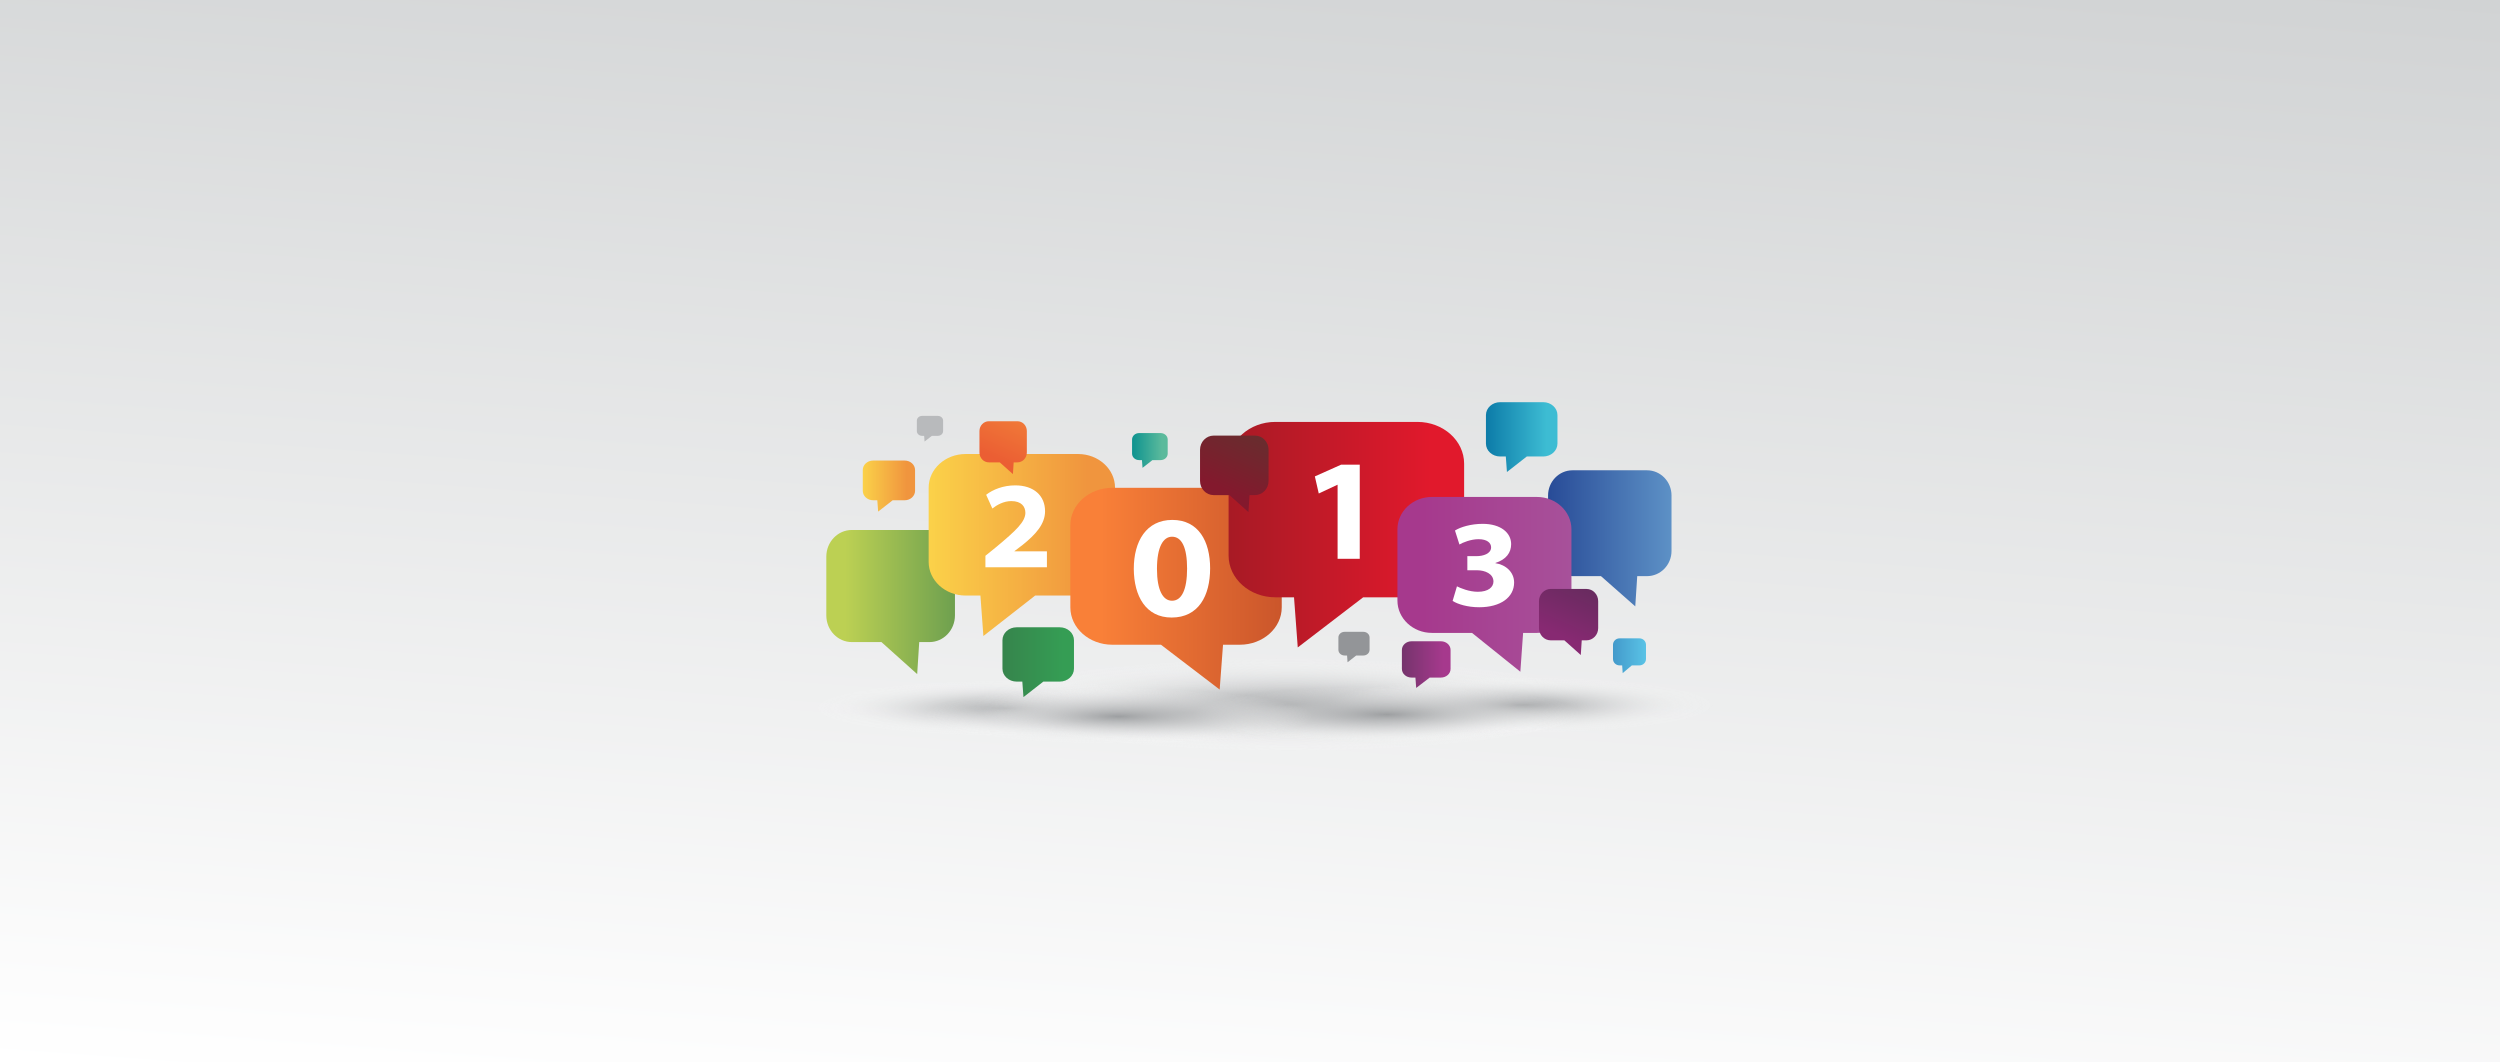 <?xml version="1.0" encoding="UTF-8" standalone="no"?>
<!-- Generator: Adobe Illustrator 15.1.0, SVG Export Plug-In . SVG Version: 6.00 Build 0)  -->

<svg
   xmlns:dc="http://purl.org/dc/elements/1.1/"
   xmlns:cc="http://creativecommons.org/ns#"
   xmlns:rdf="http://www.w3.org/1999/02/22-rdf-syntax-ns#"
   xmlns:svg="http://www.w3.org/2000/svg"
   xmlns="http://www.w3.org/2000/svg"
   xmlns:sodipodi="http://sodipodi.sourceforge.net/DTD/sodipodi-0.dtd"
   xmlns:inkscape="http://www.inkscape.org/namespaces/inkscape"
   version="1.1"
   id="Layer_1"
   x="0px"
   y="0px"
   width="4000"
   height="1700"
   viewBox="0 0 4000 1700"
   enable-background="new 0 0 1700.791 850.39"
   xml:space="preserve"
   inkscape:version="0.48.2 r9819"
   sodipodi:docname="Fotolia_47361787_V5.svg"><rect x="0" y="0" width="4000" height="1700" fill="#333333" stroke="none"/><defs
   id="defs214" /><sodipodi:namedview
   pagecolor="#ffffff"
   bordercolor="#666666"
   borderopacity="1"
   objecttolerance="10"
   gridtolerance="10"
   guidetolerance="10"
   inkscape:pageopacity="0"
   inkscape:pageshadow="2"
   inkscape:window-width="1920"
   inkscape:window-height="1174"
   id="namedview212"
   showgrid="false"
   inkscape:zoom="0.5"
   inkscape:cx="1547.1964"
   inkscape:cy="850"
   inkscape:window-x="-4"
   inkscape:window-y="-4"
   inkscape:window-maximized="1"
   inkscape:current-layer="Layer_1"
   fit-margin-top="0"
   fit-margin-left="0"
   fit-margin-right="0"
   fit-margin-bottom="0"
   showguides="true"
   inkscape:guide-bbox="true" />
<linearGradient
   id="SVGID_1_"
   gradientUnits="userSpaceOnUse"
   x1="807.018"
   y1="920.996"
   x2="893.772"
   y2="-70.604"
   gradientTransform="matrix(2.352,0,0,1.999,0,-4e-5)">
	<stop
   offset="0"
   style="stop-color:#FFFFFF"
   id="stop4" />
	<stop
   offset="1"
   style="stop-color:#D1D3D4"
   id="stop6" />
</linearGradient>
<rect
   x="0"
   y="0"
   width="4000"
   height="1700"
   id="rect8"
   style="fill:url(#SVGID_1_)" />
<g
   id="g10"
   transform="translate(1149.604,424.805)">
	
		<radialGradient
   id="SVGID_2_"
   cx="79.717"
   cy="2058.697"
   r="180.074"
   gradientTransform="matrix(2.024,0,0,0.291,298.798,109.283)"
   gradientUnits="userSpaceOnUse">
		<stop
   offset="0"
   style="stop-color:#9D9FA1"
   id="stop13" />
		<stop
   offset="0.853"
   style="stop-color:#FFFFFF;stop-opacity:0"
   id="stop15" />
	</radialGradient>
	<ellipse
   cx="460.177"
   cy="707.541"
   rx="373.537"
   ry="51.005"
   id="ellipse17"
   sodipodi:cx="460.177"
   sodipodi:cy="707.54102"
   sodipodi:rx="373.53699"
   sodipodi:ry="51.005001"
   style="fill:url(#SVGID_2_)"
   d="m 833.714,707.541 c 0,28.169 -167.238,51.005 -373.537,51.005 -206.299,0 -373.537,-22.836 -373.537,-51.005 0,-28.169 167.238,-51.005 373.537,-51.005 206.299,0 373.537,22.836 373.537,51.005 z" />
	
		<radialGradient
   id="SVGID_3_"
   cx="384.143"
   cy="2136.597"
   r="180.074"
   gradientTransform="matrix(2.13,0,0,0.319,-68.442,33.25)"
   gradientUnits="userSpaceOnUse">
		<stop
   offset="0"
   style="stop-color:#9D9FA1"
   id="stop20" />
		<stop
   offset="0.853"
   style="stop-color:#FFFFFF;stop-opacity:0"
   id="stop22" />
	</radialGradient>
	<ellipse
   cx="749.741"
   cy="714.576"
   rx="393.003"
   ry="55.971"
   id="ellipse24"
   sodipodi:cx="749.74103"
   sodipodi:cy="714.57599"
   sodipodi:rx="393.00299"
   sodipodi:ry="55.971001"
   style="fill:url(#SVGID_3_)"
   d="m 1142.744,714.576 c 0,30.912 -175.953,55.971 -393.003,55.971 -217.05,0 -393.003,-25.059 -393.003,-55.971 0,-30.912 175.953,-55.971 393.003,-55.971 217.05,0 393.003,25.059 393.003,55.971 z" />
	
		<radialGradient
   id="SVGID_4_"
   cx="519.358"
   cy="2123.941"
   r="180.074"
   gradientTransform="matrix(2.13,0,0,0.319,-68.442,33.25)"
   gradientUnits="userSpaceOnUse">
		<stop
   offset="0"
   style="stop-color:#9D9FA1"
   id="stop27" />
		<stop
   offset="0.853"
   style="stop-color:#FFFFFF;stop-opacity:0"
   id="stop29" />
	</radialGradient>
	<ellipse
   cx="1037.735"
   cy="710.54"
   rx="393.004"
   ry="55.971"
   id="ellipse31"
   sodipodi:cx="1037.735"
   sodipodi:cy="710.53998"
   sodipodi:rx="393.004"
   sodipodi:ry="55.971001"
   style="fill:url(#SVGID_4_)"
   d="m 1430.739,710.54 c 0,30.912 -175.954,55.971 -393.004,55.971 -217.05,0 -393.004,-25.059 -393.004,-55.971 0,-30.912 175.954,-55.971 393.004,-55.971 217.05,0 393.004,25.059 393.004,55.971 z" />
	
		<radialGradient
   id="SVGID_5_"
   cx="371.544"
   cy="1918.451"
   r="180.074"
   gradientTransform="matrix(3.265,0,0,0.49,-300.981,-237.074)"
   gradientUnits="userSpaceOnUse">
		<stop
   offset="0"
   style="stop-color:#9D9FA1"
   id="stop34" />
		<stop
   offset="0.853"
   style="stop-color:#FFFFFF;stop-opacity:0"
   id="stop36" />
	</radialGradient>
	<ellipse
   cx="912.258"
   cy="702.58"
   rx="602.524"
   ry="85.97"
   id="ellipse38"
   sodipodi:cx="912.258"
   sodipodi:cy="702.58002"
   sodipodi:rx="602.52399"
   sodipodi:ry="85.970001"
   style="fill:url(#SVGID_5_)"
   d="m 1514.782,702.58 c 0,47.48 -269.759,85.97 -602.524,85.97 -332.765,0 -602.524,-38.49 -602.524,-85.97 0,-47.48 269.759,-85.97 602.524,-85.97 332.765,0 602.524,38.49 602.524,85.97 z" />
	
		<radialGradient
   id="SVGID_6_"
   cx="487.274"
   cy="2041.518"
   r="180.074"
   gradientTransform="matrix(2.024,0,0,0.291,298.798,109.283)"
   gradientUnits="userSpaceOnUse">
		<stop
   offset="0"
   style="stop-color:#9D9FA1"
   id="stop41" />
		<stop
   offset="0.853"
   style="stop-color:#FFFFFF;stop-opacity:0"
   id="stop43" />
	</radialGradient>
	<ellipse
   cx="1285.231"
   cy="702.548"
   rx="373.537"
   ry="51.005"
   id="ellipse45"
   sodipodi:cx="1285.231"
   sodipodi:cy="702.54797"
   sodipodi:rx="373.53699"
   sodipodi:ry="51.005001"
   style="fill:url(#SVGID_6_)"
   d="m 1658.768,702.548 c 0,28.169 -167.238,51.005 -373.537,51.005 -206.299,0 -373.537,-22.836 -373.537,-51.005 0,-28.169 167.238,-51.005 373.537,-51.005 206.299,0 373.537,22.836 373.537,51.005 z" />
	
		<radialGradient
   id="SVGID_7_"
   cx="380.592"
   cy="2093.172"
   r="180.074"
   gradientTransform="matrix(2.024,0,0,0.291,298.798,109.283)"
   gradientUnits="userSpaceOnUse">
		<stop
   offset="0"
   style="stop-color:#9D9FA1"
   id="stop48" />
		<stop
   offset="0.853"
   style="stop-color:#FFFFFF;stop-opacity:0"
   id="stop50" />
	</radialGradient>
	<ellipse
   cx="1069.263"
   cy="717.559"
   rx="373.537"
   ry="51.005"
   id="ellipse52"
   sodipodi:cx="1069.2629"
   sodipodi:cy="717.55902"
   sodipodi:rx="373.53699"
   sodipodi:ry="51.005001"
   style="fill:url(#SVGID_7_)"
   d="m 1442.8,717.559 c 0,28.169 -167.238,51.005 -373.537,51.005 -206.299,0 -373.537,-22.836 -373.537,-51.005 0,-28.169 167.238,-51.005 373.537,-51.005 206.299,0 373.537,22.836 373.537,51.005 z" />
	
		<radialGradient
   id="SVGID_8_"
   cx="168.671"
   cy="2103.529"
   r="180.074"
   gradientTransform="matrix(2.024,0,0,0.291,298.798,109.283)"
   gradientUnits="userSpaceOnUse">
		<stop
   offset="0"
   style="stop-color:#9D9FA1"
   id="stop55" />
		<stop
   offset="0.853"
   style="stop-color:#FFFFFF;stop-opacity:0"
   id="stop57" />
	</radialGradient>
	<ellipse
   cx="640.252"
   cy="720.569"
   rx="373.537"
   ry="51.005"
   id="ellipse59"
   sodipodi:cx="640.25201"
   sodipodi:cy="720.56897"
   sodipodi:rx="373.53699"
   sodipodi:ry="51.005001"
   style="fill:url(#SVGID_8_)"
   d="m 1013.789,720.569 c 0,28.169 -167.238,51.005 -373.537,51.005 -206.299,0 -373.537,-22.836 -373.537,-51.005 0,-28.169 167.238,-51.005 373.537,-51.005 206.299,0 373.537,22.836 373.537,51.005 z" />
</g>
<linearGradient
   id="SVGID_9_"
   gradientUnits="userSpaceOnUse"
   x1="-543.254"
   y1="416.76"
   x2="-337.43"
   y2="416.76"
   gradientTransform="matrix(1,0,0,-1,1865.354,1380.034)">
	<stop
   offset="0.147"
   style="stop-color:#BCD053"
   id="stop62" />
	<stop
   offset="1"
   style="stop-color:#6EA04F"
   id="stop64" />
</linearGradient>
<path
   d="m 1527.925,984.628 c 0,23.587 -18.284,42.707 -40.837,42.707 h -16.334 l -3.266,51.25 -57.176,-51.25 h -47.373 c -22.555,0 -40.838,-19.118 -40.838,-42.707 v -93.953 c 0,-23.587 18.283,-42.71 40.838,-42.71 h 124.149 c 22.558,0 40.837,19.123 40.837,42.71 v 93.953 l 0,0 z"
   id="path66"
   inkscape:connector-curvature="0"
   style="fill:url(#SVGID_9_)" />
<linearGradient
   id="SVGID_10_"
   gradientUnits="userSpaceOnUse"
   x1="3935.772"
   y1="557.77"
   x2="4842.774"
   y2="557.77"
   gradientTransform="matrix(-0.329,0,0,-0.296,3078.133,1037.341)">
	<stop
   offset="0.147"
   style="stop-color:#F0953E"
   id="stop69" />
	<stop
   offset="1"
   style="stop-color:#FBD249"
   id="stop71" />
</linearGradient>
<path
   d="m 1485.83,898.977 c 0,29.773 26.489,53.917 59.176,53.917 h 23.666 l 4.73,64.719 82.841,-64.719 h 68.634 c 32.681,0 59.175,-24.144 59.175,-53.917 v -118.636 c 0,-29.776 -26.494,-53.918 -59.175,-53.918 h -179.871 c -32.681,0 -59.176,24.142 -59.176,53.918 v 118.636 l 0,0 z"
   id="path73"
   inkscape:connector-curvature="0"
   style="fill:url(#SVGID_10_)" />
<linearGradient
   id="SVGID_11_"
   gradientUnits="userSpaceOnUse"
   x1="-3688.681"
   y1="322"
   x2="-2707.167"
   y2="322"
   gradientTransform="matrix(0.345,0,0,-0.296,2983.684,1037.341)">
	<stop
   offset="0.147"
   style="stop-color:#F98038"
   id="stop76" />
	<stop
   offset="1"
   style="stop-color:#CB562B"
   id="stop78" />
</linearGradient>
<path
   d="m 2050.794,971.791 c 0,33.014 -30.043,59.778 -67.115,59.778 h -26.841 l -5.365,71.752 -93.952,-71.752 h -77.842 c -37.064,0 -67.115,-26.765 -67.115,-59.778 v -131.531 c 0,-33.013 30.05,-59.779 67.115,-59.779 h 204.001 c 37.065,0 67.114,26.766 67.114,59.779 v 131.531 l 0,0 z"
   id="path80"
   inkscape:connector-curvature="0"
   style="fill:url(#SVGID_11_)" />
<linearGradient
   id="SVGID_12_"
   gradientUnits="userSpaceOnUse"
   x1="3805.2"
   y1="526.991"
   x2="4850.565"
   y2="526.991"
   gradientTransform="matrix(-0.36,0,0,-0.314,3714.38,1021.149)">
	<stop
   offset="0.147"
   style="stop-color:#E1192C"
   id="stop83" />
	<stop
   offset="1"
   style="stop-color:#A81A25"
   id="stop85" />
</linearGradient>
<path
   d="m 1965.753,888.867 c 0,36.897 33.474,66.812 74.777,66.812 h 29.906 l 5.977,80.193 104.684,-80.193 h 86.73 c 41.297,0 74.779,-29.914 74.779,-66.812 v -147.002 c 0,-36.897 -33.482,-66.811 -74.779,-66.811 h -227.297 c -41.293,0 -74.778,29.914 -74.778,66.811 l 10e-4,147.002 0,0 z"
   id="path87"
   inkscape:connector-curvature="0"
   style="fill:url(#SVGID_12_)" />
<linearGradient
   id="SVGID_13_"
   gradientUnits="userSpaceOnUse"
   x1="611.55"
   y1="518.702"
   x2="809.081"
   y2="518.702"
   gradientTransform="matrix(1,0,0,-1,1865.354,1380.034)">
	<stop
   offset="0"
   style="stop-color:#284B97"
   id="stop90" />
	<stop
   offset="1"
   style="stop-color:#5D91C6"
   id="stop92" />
</linearGradient>
<path
   d="m 2674.436,881.493 c 0,22.269 -17.547,40.321 -39.195,40.321 h -15.672 l -3.135,48.385 -54.871,-48.385 h -45.463 c -21.648,0 -39.195,-18.053 -39.195,-40.321 v -88.704 c 0,-22.269 17.547,-40.322 39.195,-40.322 h 119.141 c 21.652,0 39.195,18.053 39.195,40.323 v 88.703 l 0,0 z"
   id="path94"
   inkscape:connector-curvature="0"
   style="fill:url(#SVGID_13_)" />
<linearGradient
   id="SVGID_14_"
   gradientUnits="userSpaceOnUse"
   x1="370.533"
   y1="445.076"
   x2="648.958"
   y2="445.076"
   gradientTransform="matrix(1,0,0,-1,1865.354,1380.034)">
	<stop
   offset="0.147"
   style="stop-color:#A6398D"
   id="stop97" />
	<stop
   offset="1"
   style="stop-color:#A7519A"
   id="stop99" />
</linearGradient>
<path
   d="m 2514.312,960.853 c 0,28.604 -24.732,51.794 -55.244,51.794 h -22.094 l -4.416,62.155 -77.344,-62.155 h -64.084 c -30.512,0 -55.244,-23.189 -55.244,-51.794 v -113.943 c 0,-28.606 24.732,-51.795 55.244,-51.795 h 167.938 c 30.518,0 55.244,23.189 55.244,51.796 v 113.942 l 0,0 z"
   id="path101"
   inkscape:connector-curvature="0"
   style="fill:url(#SVGID_14_)" />
<linearGradient
   id="SVGID_15_"
   gradientUnits="userSpaceOnUse"
   x1="1782.848"
   y1="1140.316"
   x2="2130.864"
   y2="1140.316"
   gradientTransform="matrix(-0.329,0,0,-0.296,3078.133,1037.341)">
	<stop
   offset="0.147"
   style="stop-color:#3DBCD3"
   id="stop104" />
	<stop
   offset="1"
   style="stop-color:#0C7BA8"
   id="stop106" />
</linearGradient>
<path
   d="m 2377.506,709.695 c 0,11.425 10.164,20.688 22.705,20.688 h 9.082 l 1.812,24.833 31.787,-24.833 h 26.332 c 12.541,0 22.709,-9.263 22.709,-20.688 v -45.52 c 0,-11.425 -10.168,-20.688 -22.709,-20.688 h -69.014 c -12.539,0 -22.705,9.263 -22.705,20.688 v 45.52 l 0,0 z"
   id="path108"
   inkscape:connector-curvature="0"
   style="fill:url(#SVGID_15_)" />
<linearGradient
   id="SVGID_16_"
   gradientUnits="userSpaceOnUse"
   x1="4135.581"
   y1="-74.86"
   x2="4483.601"
   y2="-74.86"
   gradientTransform="matrix(-0.329,0,0,-0.296,3078.133,1037.341)">
	<stop
   offset="0.147"
   style="stop-color:#359D54"
   id="stop111" />
	<stop
   offset="1"
   style="stop-color:#36844C"
   id="stop113" />
</linearGradient>
<path
   d="m 1603.928,1069.873 c 0,11.426 10.163,20.689 22.706,20.689 h 9.081 l 1.814,24.833 31.786,-24.833 h 26.333 c 12.539,0 22.708,-9.264 22.708,-20.689 v -45.52 c 0,-11.424 -10.168,-20.689 -22.708,-20.689 h -69.015 c -12.541,0 -22.706,9.266 -22.706,20.689 l 10e-4,45.52 0,0 z"
   id="path115"
   inkscape:connector-curvature="0"
   style="fill:url(#SVGID_16_)" />
<linearGradient
   id="SVGID_17_"
   gradientUnits="userSpaceOnUse"
   x1="3679.563"
   y1="1068.201"
   x2="3852.864"
   y2="1068.201"
   gradientTransform="matrix(-0.329,0,0,-0.296,3078.133,1037.341)">
	<stop
   offset="0.147"
   style="stop-color:#5BBA9C"
   id="stop118" />
	<stop
   offset="1"
   style="stop-color:#0C928F"
   id="stop120" />
</linearGradient>
<path
   d="m 1811.313,725.877 c 0,5.69 5.06,10.303 11.305,10.303 h 4.522 l 0.904,12.366 15.829,-12.366 h 13.113 c 6.244,0 11.307,-4.613 11.307,-10.303 v -22.667 c 0,-5.69 -5.063,-10.303 -11.307,-10.303 h -34.369 c -6.244,0 -11.306,4.613 -11.306,10.303 l 0,22.667 0,0 z"
   id="path122"
   inkscape:connector-curvature="0"
   style="fill:url(#SVGID_17_)" />
<linearGradient
   id="SVGID_18_"
   gradientUnits="userSpaceOnUse"
   x1="-5929.878"
   y1="1154.474"
   x2="-5783.859"
   y2="1488.286"
   gradientTransform="matrix(0.218,0,0,-0.225,2880.651,1003.546)">
	<stop
   offset="0.147"
   style="stop-color:#EB5E33"
   id="stop125" />
	<stop
   offset="1"
   style="stop-color:#F07838"
   id="stop127" />
</linearGradient>
<path
   d="m 1642.935,724.117 c 0,8.652 -6.732,15.668 -15.04,15.668 h -6.016 l -1.203,18.807 -21.058,-18.807 h -17.445 c -8.308,0 -15.043,-7.015 -15.043,-15.668 v -34.472 c 0,-8.653 6.735,-15.667 15.043,-15.667 h 45.722 c 8.308,0 15.04,7.015 15.04,15.667 v 34.472 l 0,0 z"
   id="path129"
   inkscape:connector-curvature="0"
   style="fill:url(#SVGID_18_)" />
<linearGradient
   id="SVGID_19_"
   gradientUnits="userSpaceOnUse"
   x1="-1794.317"
   y1="-119.016"
   x2="-1611.862"
   y2="298.092"
   gradientTransform="matrix(0.218,0,0,-0.225,2880.651,1003.546)">
	<stop
   offset="0.147"
   style="stop-color:#872972"
   id="stop132" />
	<stop
   offset="1"
   style="stop-color:#682B5F"
   id="stop134" />
</linearGradient>
<path
   d="m 2557.086,1004.965 c 0,10.812 -8.414,19.577 -18.793,19.579 h -7.518 l -1.502,23.497 -26.312,-23.497 h -21.799 c -10.381,0 -18.797,-8.767 -18.797,-19.579 v -43.075 c 0,-10.812 8.418,-19.579 18.797,-19.579 h 57.131 c 10.379,0 18.793,8.767 18.793,19.579 v 43.075 l 0,0 z"
   id="path136"
   inkscape:connector-curvature="0"
   style="fill:url(#SVGID_19_)" />
<linearGradient
   id="SVGID_20_"
   gradientUnits="userSpaceOnUse"
   x1="-4264.398"
   y1="912.049"
   x2="-4053.157"
   y2="1394.964"
   gradientTransform="matrix(0.218,0,0,-0.225,2880.651,1003.546)">
	<stop
   offset="0.147"
   style="stop-color:#83192D"
   id="stop139" />
	<stop
   offset="1"
   style="stop-color:#682D2E"
   id="stop141" />
</linearGradient>
<path
   d="m 2029.71,769.499 c 0,12.518 -9.74,22.667 -21.76,22.668 h -8.703 l -1.736,27.205 -30.465,-27.205 h -25.238 c -12.02,0 -21.764,-10.15 -21.764,-22.669 v -49.871 c 0,-12.519 9.746,-22.667 21.764,-22.667 h 66.143 c 12.02,0 21.762,10.148 21.762,22.667 v 49.872 h 0 z"
   id="path143"
   inkscape:connector-curvature="0"
   style="fill:url(#SVGID_20_)" />
<linearGradient
   id="SVGID_21_"
   gradientUnits="userSpaceOnUse"
   x1="4908.819"
   y1="875.877"
   x2="5163.292"
   y2="875.877"
   gradientTransform="matrix(-0.329,0,0,-0.296,3078.133,1037.341)">
	<stop
   offset="0.147"
   style="stop-color:#F0953E"
   id="stop146" />
	<stop
   offset="1"
   style="stop-color:#FBD249"
   id="stop148" />
</linearGradient>
<path
   d="m 1380.444,785.295 c 0,8.356 7.432,15.13 16.603,15.13 h 6.64 l 1.327,18.156 23.243,-18.156 h 19.256 c 9.168,0 16.602,-6.773 16.602,-15.13 v -33.283 c 0,-8.355 -7.434,-15.129 -16.602,-15.129 h -50.466 c -9.169,0 -16.603,6.774 -16.603,15.129 v 33.283 l 0,0 z"
   id="path150"
   inkscape:connector-curvature="0"
   style="fill:url(#SVGID_21_)" />
<linearGradient
   id="SVGID_22_"
   gradientUnits="userSpaceOnUse"
   x1="-383.625"
   y1="690.206"
   x2="-332.05"
   y2="690.206"
   gradientTransform="matrix(-1.024,0,0,1,2240.95,358.964)">
	<stop
   offset="0"
   style="stop-color:#5AC3E6"
   id="stop153" />
	<stop
   offset="1"
   style="stop-color:#439ACB"
   id="stop155" />
</linearGradient>
<path
   d="m 2580.802,1054.318 c 0,5.688 4.691,10.299 10.475,10.299 h 4.188 l 0.838,12.359 14.664,-12.359 h 12.148 c 5.785,0 10.475,-4.611 10.475,-10.299 v -22.655 c 0,-5.688 -4.689,-10.299 -10.475,-10.299 h -31.838 c -5.783,0 -10.475,4.611 -10.475,10.299 v 22.655 z"
   id="path157"
   inkscape:connector-curvature="0"
   style="fill:url(#SVGID_22_)" />
<linearGradient
   id="SVGID_23_"
   gradientUnits="userSpaceOnUse"
   x1="110.768"
   y1="911.989"
   x2="265.909"
   y2="911.989"
   gradientTransform="matrix(-0.502,0,0,0.447,2376.494,656.175)">
	<stop
   offset="0.147"
   style="stop-color:#A6398D"
   id="stop160" />
	<stop
   offset="1"
   style="stop-color:#75346C"
   id="stop162" />
</linearGradient>
<path
   d="m 2243.037,1070.292 c 0,7.635 6.918,13.828 15.447,13.828 h 6.18 l 1.236,16.598 21.631,-16.598 h 17.918 c 8.535,0 15.451,-6.193 15.451,-13.828 v -30.43 c 0,-7.632 -6.916,-13.825 -15.451,-13.825 h -46.967 c -8.527,0 -15.447,6.188 -15.447,13.825 l 0,30.43 0,0 z"
   id="path164"
   inkscape:connector-curvature="0"
   style="fill:url(#SVGID_23_)" />
<path
   d="m 1466.95,689.746 c 0,4.197 3.732,7.6 8.337,7.6 h 3.335 l 0.667,9.12 11.673,-9.12 h 9.671 c 4.604,0 8.339,-3.401 8.339,-7.6 v -16.715 c 0,-4.197 -3.735,-7.599 -8.339,-7.599 h -25.346 c -4.604,0 -8.337,3.402 -8.337,7.599 l 0,16.715 0,0 z"
   id="path166"
   inkscape:connector-curvature="0"
   style="fill:#b8babc" />
<path
   d="m 2141.445,1039.779 c 0,4.98 4.43,9.021 9.896,9.021 h 3.959 l 0.791,10.825 13.857,-10.825 h 11.48 c 5.467,0 9.898,-4.038 9.898,-9.021 v -19.844 c 0,-4.982 -4.434,-9.02 -9.898,-9.02 h -30.088 c -5.467,0 -9.898,4.037 -9.898,9.02 l 0,19.844 0,0 z"
   id="path168"
   inkscape:connector-curvature="0"
   style="fill:#939598" />
<g
   id="g170"
   transform="translate(1149.604,424.805)">
	<path
   d="m 427.06,482.865 v -18.413 l 17.82,-14.454 c 32.076,-26.73 45.737,-39.996 46.134,-54.054 0,-10.296 -6.336,-19.008 -22.572,-19.008 -12.079,0 -22.968,6.138 -30.294,11.88 l -9.9,-21.978 c 10.89,-8.514 27.522,-15.048 46.53,-15.048 29.699,0 47.716,16.434 47.716,41.381 0,20.79 -15.443,37.421 -35.639,53.658 l -13.266,10.098 v 0.396 h 51.875 v 25.541 H 427.06 z"
   id="path172"
   inkscape:connector-curvature="0"
   style="fill:#ffffff" />
</g>
<g
   id="g174"
   transform="translate(1149.604,424.805)">
	<path
   d="m 786.591,484.458 c 0,44.033 -18.541,78.797 -61.648,78.797 -41.021,0 -60.256,-34.068 -60.488,-77.87 0,-44.034 19.931,-78.333 61.647,-78.333 41.948,0 60.489,34.299 60.489,77.406 z m -85.055,0.927 c 0,34.531 9.733,50.986 24.103,50.986 15.295,0 24.103,-17.382 24.103,-51.449 0,-33.837 -8.575,-50.987 -24.103,-50.987 -14.137,0 -24.103,16.455 -24.103,51.45 z"
   id="path176"
   inkscape:connector-curvature="0"
   style="fill:#ffffff" />
</g>
<g
   id="g178"
   transform="translate(1149.604,424.805)">
	<path
   d="m 990.544,350.899 h -0.463 l -29.666,13.906 -6.256,-27.347 41.947,-18.772 h 29.896 V 469.328 H 990.543 V 350.899 z"
   id="path180"
   inkscape:connector-curvature="0"
   style="fill:#ffffff" />
</g>
<g
   id="g182"
   transform="translate(1149.604,424.805)">
	<path
   d="m 1181.512,513.331 c 5.346,2.771 19.404,8.712 33.463,8.712 16.631,0 24.947,-7.326 24.947,-16.632 -0.199,-12.078 -13.268,-17.82 -26.533,-17.82 h -15.244 V 465.02 h 14.85 c 10.295,0 23.166,-3.762 23.166,-14.059 0,-7.127 -6.336,-13.067 -20.197,-13.067 -12.275,0 -25.145,5.347 -30.49,8.515 l -7.129,-22.374 c 8.713,-5.544 25.543,-10.692 44.352,-10.692 29.105,0 45.539,14.455 45.539,32.472 0,13.66 -7.92,24.552 -25.145,30.096 v 0.396 c 16.434,2.376 29.896,14.255 29.896,30.888 0,23.76 -21.779,39.599 -55.834,39.599 -18.811,0 -34.451,-4.95 -42.57,-10.098 l 6.929,-23.365 z"
   id="path184"
   inkscape:connector-curvature="0"
   style="fill:#ffffff" />
</g>

</svg>